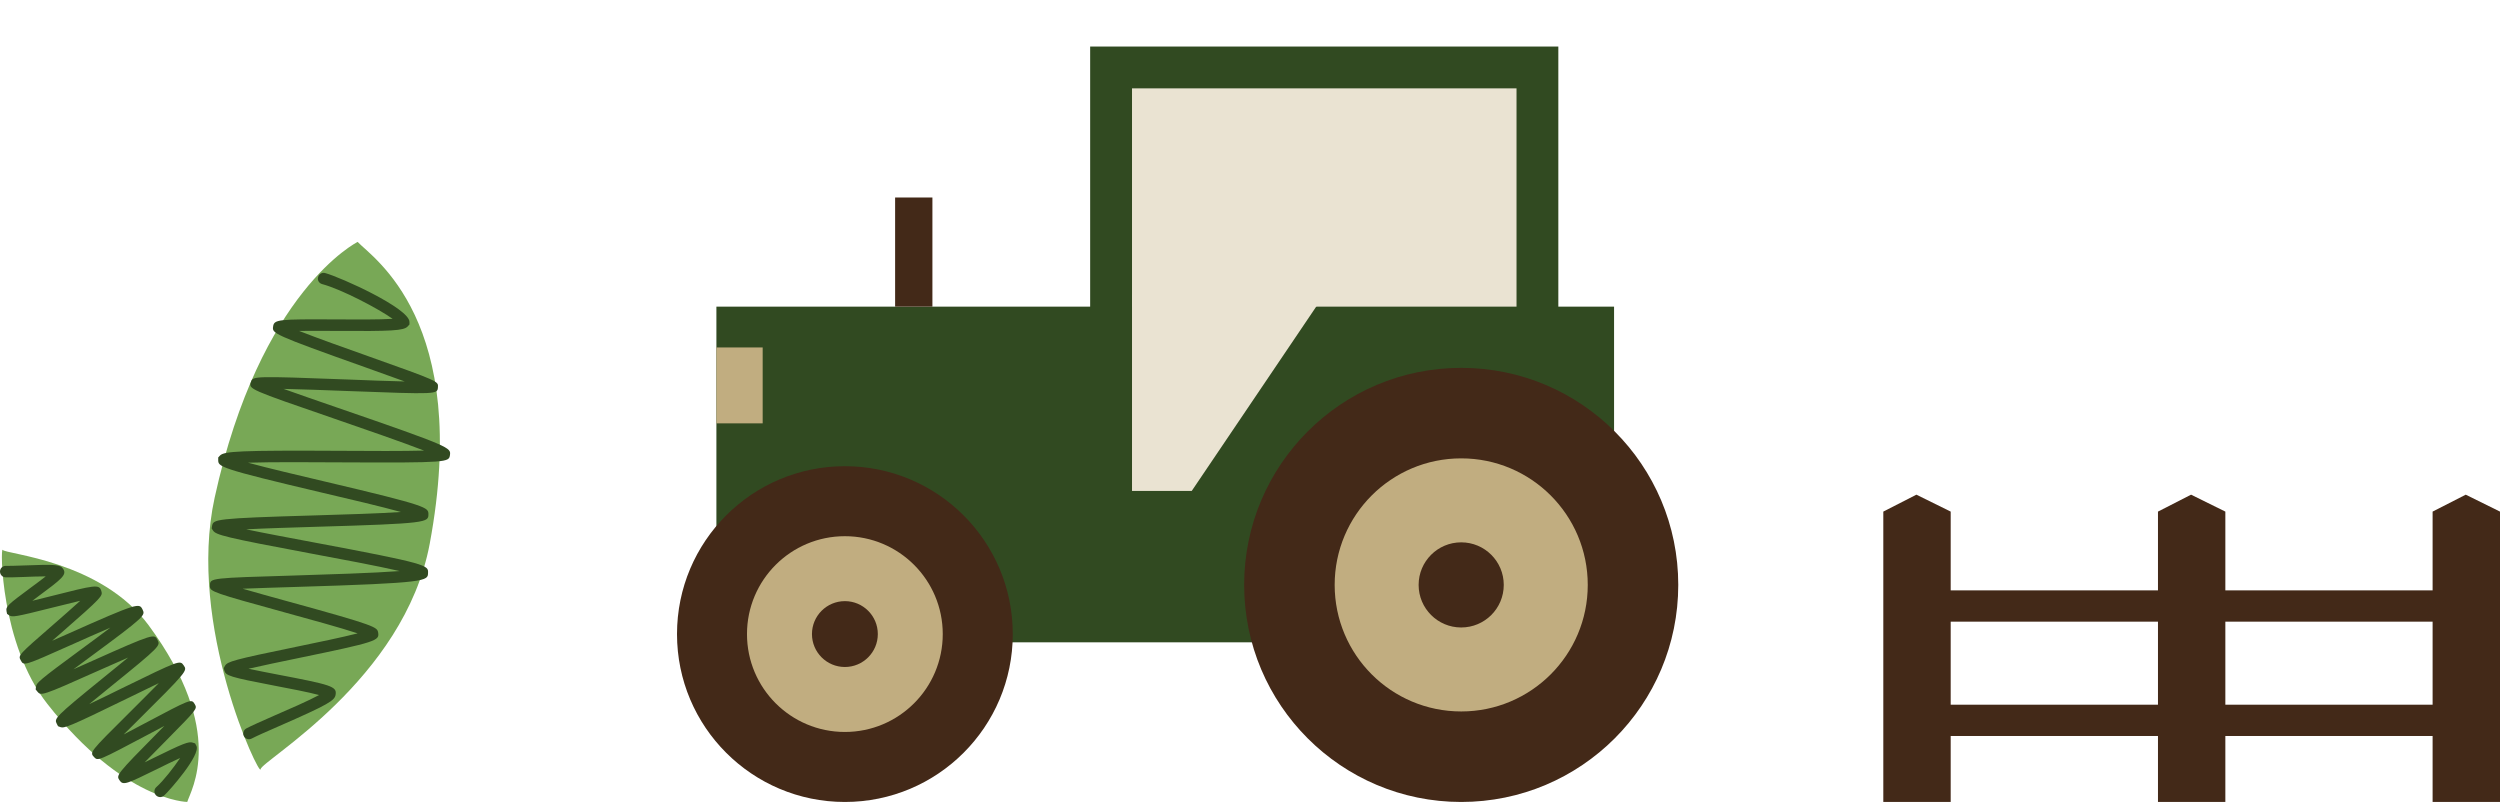 <?xml version="1.0" encoding="utf-8"?>
<!-- Generator: Adobe Illustrator 16.0.0, SVG Export Plug-In . SVG Version: 6.00 Build 0)  -->
<!DOCTYPE svg PUBLIC "-//W3C//DTD SVG 1.1//EN" "http://www.w3.org/Graphics/SVG/1.1/DTD/svg11.dtd">
<svg version="1.1" id="Ebene_1" xmlns="http://www.w3.org/2000/svg" xmlns:xlink="http://www.w3.org/1999/xlink" x="0px" y="0px"
	 width="146.531px" height="47.004px" viewBox="337.949 162.563 146.531 47.004"
	 enable-background="new 337.949 162.563 146.531 47.004" xml:space="preserve">
<g>
	<path fill="#78A856" d="M358.912,176.742c0.852,0.92,6.666,4.605,4.225,17.686c-1.492,7.992-9.889,12.729-9.916,13.225
		c-0.031,0.498-4.334-8.408-2.691-15.92C353.189,179.574,358.912,176.742,358.912,176.742"/>
	<path fill="#314A21" d="M350.25,196.924c0-0.02,0-0.041,0.002-0.063c0.021-0.42,0.021-0.42,5-0.568
		c1.947-0.061,4.613-0.143,6.123-0.258c-1.291-0.299-3.449-0.703-5.17-1.023c-5.084-0.951-5.604-1.096-5.771-1.355l-0.078-0.119
		l0.023-0.154c0.086-0.381,0.1-0.441,6.051-0.613c1.664-0.049,3.754-0.111,5.018-0.199c-1.145-0.316-2.998-0.754-4.594-1.127
		c-6.113-1.441-6.113-1.523-6.115-1.928v-0.141l0.109-0.117c0.246-0.244,1.109-0.307,7.109-0.273c1.686,0.012,3.66,0.02,4.846-0.014
		c-1.254-0.486-3.498-1.262-5.273-1.875c-5-1.721-5.012-1.729-4.873-2.143c0.113-0.346,0.121-0.357,5.68-0.148
		c1.113,0.047,2.373,0.092,3.332,0.115c-0.676-0.248-1.512-0.543-2.293-0.824c-5.475-1.945-5.475-1.996-5.42-2.391
		c0.057-0.418,0.262-0.443,3.705-0.422c1.061,0.008,2.539,0.016,3.301-0.035c-0.84-0.596-2.977-1.723-4.131-2.035
		c-0.182-0.047-0.293-0.232-0.236-0.41c0.045-0.18,0.232-0.285,0.41-0.238c0.912,0.246,4.945,2.068,4.945,2.871v0.143l-0.113,0.125
		c-0.24,0.236-0.902,0.277-4.184,0.254c-0.721-0.004-1.539-0.008-2.176,0c1.053,0.414,2.758,1.023,4.123,1.506
		c4.047,1.439,4.047,1.447,4.018,1.789c-0.029,0.426-0.029,0.426-5.305,0.227c-1.258-0.047-2.695-0.104-3.744-0.125
		c0.889,0.318,2.074,0.729,3.18,1.109c6.652,2.291,6.629,2.338,6.574,2.77c-0.064,0.416-0.072,0.461-6.369,0.428
		c-1.811-0.012-4.078-0.025-5.467,0.02c1.16,0.316,2.967,0.742,4.525,1.109c6.07,1.43,6.039,1.516,6.049,1.912
		c-0.006,0.475-0.006,0.545-6.609,0.736c-1.373,0.043-2.947,0.088-4.074,0.148c1.094,0.229,2.619,0.514,3.951,0.764
		c6.713,1.256,6.727,1.346,6.709,1.783c-0.006,0.484-0.006,0.596-7.766,0.83c-1.07,0.033-2.223,0.068-3.1,0.104
		c0.762,0.223,1.725,0.488,2.578,0.723c5.293,1.453,5.307,1.527,5.365,1.855c0.074,0.463-0.078,0.541-4.686,1.49
		c-0.994,0.205-2.141,0.443-2.916,0.623c0.51,0.109,1.143,0.23,1.676,0.334c3.17,0.605,3.512,0.699,3.432,1.18
		c-0.047,0.342-0.379,0.566-3.322,1.852c-0.682,0.297-1.328,0.582-1.598,0.725c-0.16,0.088-0.365,0.029-0.453-0.137
		c-0.086-0.15-0.031-0.361,0.133-0.453c0.293-0.16,0.922-0.434,1.648-0.756c0.799-0.344,2.016-0.875,2.623-1.205
		c-0.615-0.166-1.762-0.387-2.588-0.543c-2.691-0.514-2.879-0.594-2.965-0.895l-0.037-0.139l0.078-0.143
		c0.146-0.238,0.492-0.35,4.152-1.102c1.215-0.252,2.756-0.568,3.619-0.793c-0.979-0.324-2.865-0.842-4.34-1.246
		C350.484,197.314,350.25,197.238,350.25,196.924"/>
	<path fill="#78A856" d="M348.924,209.566c0.215-0.699,2.334-4.104-2.26-10.35c-2.811-3.811-8.418-4.168-8.557-4.424
		c-0.141-0.252-0.145,5.51,2.621,9.033C345.205,209.531,348.924,209.566,348.924,209.566"/>
	<path fill="#314A21" d="M337.949,196.064v-0.018c0.01-0.186,0.168-0.328,0.355-0.316c0.178,0.008,0.57-0.01,1.01-0.023
		c1.889-0.074,2.17-0.051,2.334,0.195c0.238,0.357-0.068,0.584-1.533,1.672c-0.09,0.066-0.178,0.135-0.271,0.203
		c0.346-0.082,0.719-0.182,1.043-0.26c2.664-0.674,2.881-0.727,3.002-0.311c0.082,0.281,0.098,0.316-2.395,2.49
		c-0.158,0.139-0.324,0.283-0.488,0.424c0.27-0.119,0.549-0.244,0.822-0.363c4.262-1.904,4.285-1.854,4.477-1.467
		c0.164,0.34,0.189,0.375-3.104,2.801c-0.305,0.227-0.631,0.467-0.945,0.699c0.365-0.16,0.744-0.332,1.1-0.49
		c3.629-1.623,3.639-1.6,3.83-1.219c0.164,0.324,0.18,0.354-2.73,2.709c-0.4,0.324-0.861,0.701-1.281,1.045
		c0.619-0.291,1.318-0.635,1.916-0.93c3.404-1.662,3.408-1.658,3.627-1.34c0.219,0.311,0.225,0.328-2.773,3.307
		c-0.242,0.24-0.494,0.492-0.744,0.738c0.387-0.199,0.785-0.414,1.145-0.604c2.822-1.498,2.822-1.498,3.018-1.172
		c0.154,0.273,0.162,0.27-1.67,2.125c-0.385,0.385-0.857,0.867-1.264,1.285c0.158-0.074,0.314-0.152,0.457-0.223
		c1.814-0.893,2.125-1.012,2.363-0.93l0.135,0.043l0.074,0.139c0.279,0.529-1.588,2.652-1.902,2.928
		c-0.139,0.119-0.352,0.104-0.475-0.035c-0.123-0.141-0.105-0.354,0.035-0.475c0.398-0.348,1.018-1.141,1.391-1.701
		c-0.408,0.184-0.928,0.439-1.322,0.635c-1.83,0.898-2.021,0.992-2.234,0.668c-0.193-0.289-0.201-0.316,2.262-2.809
		c0.119-0.121,0.244-0.246,0.367-0.373c-0.307,0.162-0.621,0.332-0.922,0.49c-2.967,1.572-2.967,1.572-3.191,1.342
		c-0.27-0.289-0.273-0.287,2.004-2.549c0.543-0.543,1.236-1.23,1.785-1.791c-0.57,0.273-1.256,0.607-1.867,0.906
		c-3.473,1.697-3.674,1.746-3.91,1.668l-0.129-0.049l-0.072-0.137c-0.154-0.316-0.174-0.35,2.756-2.727
		c0.451-0.363,0.971-0.785,1.424-1.16c-0.584,0.252-1.254,0.553-1.824,0.805c-3.273,1.465-3.287,1.447-3.506,1.176l-0.09-0.113
		l0.018-0.15c0.031-0.234,0.119-0.34,2.748-2.273c0.506-0.373,1.102-0.809,1.613-1.199c-0.744,0.318-1.615,0.709-2.313,1.02
		c-2.762,1.232-2.762,1.232-2.938,0.9c-0.166-0.299-0.156-0.301,1.887-2.08c0.49-0.426,1.129-0.986,1.598-1.414
		c-0.484,0.113-1.094,0.264-1.598,0.393c-2.291,0.578-2.387,0.574-2.568,0.457l-0.123-0.08l-0.031-0.152
		c-0.055-0.287,0.086-0.396,1.383-1.359c0.281-0.205,0.637-0.471,0.916-0.689c-0.41,0-0.936,0.02-1.283,0.035
		c-0.469,0.016-0.885,0.031-1.076,0.02C338.09,196.395,337.949,196.244,337.949,196.064"/>
</g>
<path fill="none" stroke="#432918" stroke-width="0.151" stroke-miterlimit="10" d="M426.221,162.563"/>
<g>
	<rect x="379.939" y="180.536" fill="#314A21" width="52.614" height="19.675"/>
	<rect x="401.846" y="165.291" fill="#314A21" width="27.441" height="21.247"/>
	<g>
		<circle fill="#432918" cx="387.47" cy="199.728" r="9.84"/>
		<circle fill="#C1AD80" cx="387.469" cy="199.728" r="5.737"/>
		<circle fill="#432918" cx="387.47" cy="199.727" r="1.93"/>
	</g>
	<g>
		<circle fill="#432918" cx="423.594" cy="196.846" r="12.722"/>
		<circle fill="#C1AD80" cx="423.594" cy="196.846" r="7.417"/>
		<circle fill="#432918" cx="423.593" cy="196.846" r="2.495"/>
	</g>
	<rect x="404.299" y="167.742" fill="#EAE3D2" width="22.537" height="12.794"/>
	<polygon fill="#EAE3D2" points="407.799,191.338 404.299,191.338 404.299,179.838 415.567,179.838 	"/>
	<rect x="390.414" y="174.139" fill="#432918" width="2.186" height="6.397"/>
	<rect x="379.939" y="182.928" fill="#C1AD80" width="2.712" height="4.449"/>
</g>
<g>
	<polygon fill="#432918" points="452.284,209.566 448.334,209.566 448.334,192.549 450.274,191.557 452.284,192.549 	"/>
	<polygon fill="#432918" points="468.382,209.566 464.433,209.566 464.433,192.549 466.373,191.557 468.382,192.549 	"/>
	<polygon fill="#432918" points="484.48,209.566 480.53,209.566 480.53,192.549 482.472,191.557 484.48,192.549 	"/>
	<g>
		<rect x="451.226" y="197.166" fill="#432918" width="32.791" height="1.834"/>
		<rect x="451.226" y="203.867" fill="#432918" width="32.791" height="1.834"/>
	</g>
</g>
</svg>
